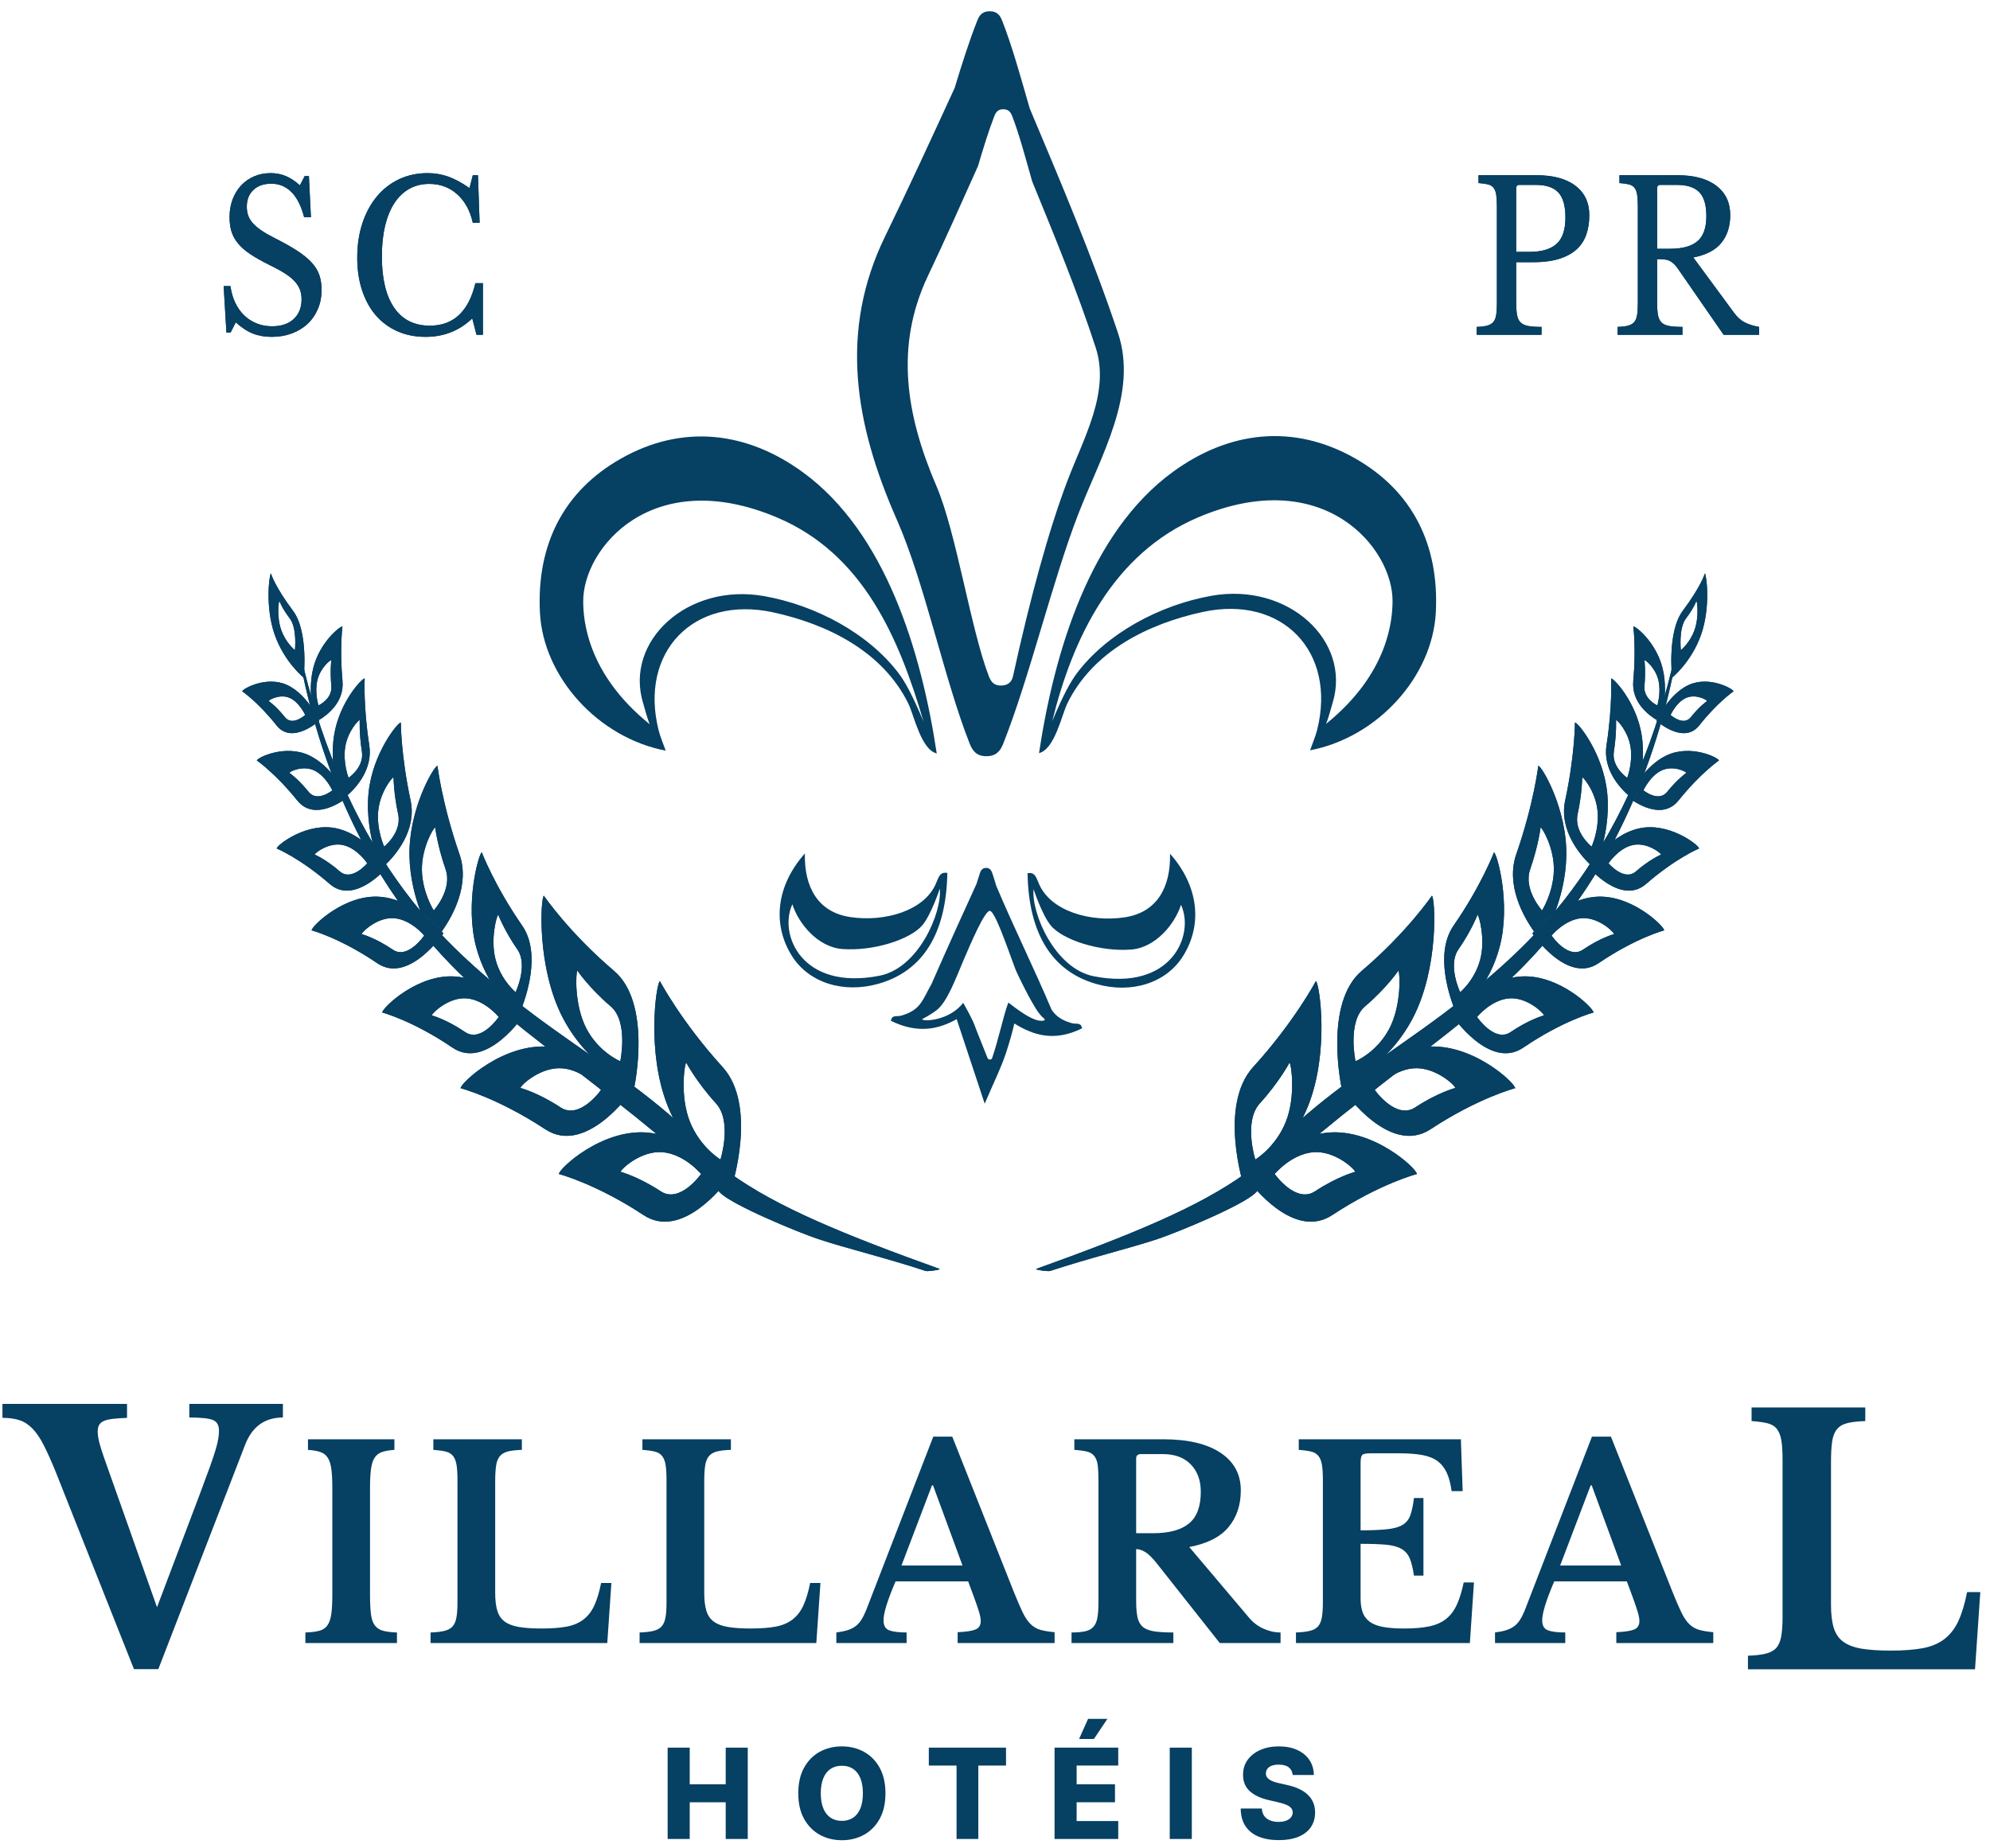 <svg viewBox="0 0 169 157" fill="none" xmlns="http://www.w3.org/2000/svg">
<path d="M13.334 136.517L16.973 126.9C17.326 125.957 17.612 125.187 17.826 124.589C18.041 123.993 18.204 123.501 18.317 123.117C18.429 122.732 18.502 122.424 18.54 122.192C18.577 121.961 18.597 121.74 18.597 121.528C18.597 121.067 18.429 120.763 18.093 120.619C17.757 120.475 17.085 120.401 16.077 120.401V119.247H24.026V120.401C22.477 120.401 21.404 121.181 20.808 122.741L13.446 141.773H11.376L4.686 124.908C4.313 124.003 3.977 123.261 3.678 122.683C3.38 122.105 3.064 121.648 2.728 121.312C2.392 120.975 2.022 120.744 1.621 120.619C1.221 120.493 0.749 120.431 0.208 120.431V119.247H10.788V120.431C10.302 120.449 9.897 120.48 9.57 120.517C9.244 120.556 8.986 120.619 8.8 120.705C8.614 120.792 8.484 120.907 8.409 121.052C8.334 121.196 8.297 121.375 8.297 121.585C8.297 121.856 8.344 122.173 8.437 122.539C8.529 122.905 8.67 123.348 8.856 123.868L13.334 136.517Z" fill="#064063"/>
<path d="M33.712 139.559H25.935V138.661C26.43 138.646 26.824 138.597 27.123 138.514C27.42 138.433 27.649 138.278 27.808 138.054C27.968 137.829 28.078 137.51 28.136 137.098C28.194 136.686 28.223 136.127 28.223 135.423V126.387C28.223 125.758 28.198 125.238 28.147 124.826C28.095 124.413 27.997 124.087 27.852 123.847C27.707 123.609 27.5 123.439 27.231 123.342C26.963 123.245 26.603 123.181 26.154 123.15V122.251H33.495V123.15C33.044 123.181 32.684 123.245 32.416 123.342C32.147 123.439 31.94 123.609 31.795 123.847C31.649 124.087 31.551 124.413 31.502 124.826C31.45 125.238 31.424 125.758 31.424 126.387V135.423C31.424 136.127 31.45 136.686 31.502 137.098C31.551 137.51 31.66 137.829 31.827 138.054C31.995 138.278 32.227 138.433 32.524 138.514C32.822 138.597 33.218 138.646 33.712 138.661V139.559Z" fill="#064063"/>
<path d="M51.572 139.559H36.565V138.661C37.043 138.646 37.435 138.601 37.74 138.526C38.046 138.45 38.278 138.323 38.438 138.143C38.596 137.963 38.706 137.709 38.764 137.379C38.823 137.049 38.851 136.622 38.851 136.098V125.713C38.851 125.189 38.826 124.765 38.775 124.443C38.724 124.121 38.626 123.866 38.482 123.679C38.337 123.491 38.129 123.365 37.861 123.297C37.593 123.23 37.24 123.181 36.803 123.15V122.251H44.319V123.15C43.826 123.166 43.43 123.21 43.133 123.286C42.834 123.361 42.605 123.497 42.446 123.69C42.286 123.886 42.181 124.155 42.13 124.499C42.079 124.845 42.054 125.301 42.054 125.871V135.289C42.054 135.918 42.115 136.431 42.239 136.829C42.362 137.226 42.577 137.533 42.882 137.75C43.186 137.967 43.593 138.117 44.102 138.199C44.608 138.282 45.242 138.323 45.996 138.323C46.839 138.323 47.543 138.271 48.11 138.166C48.675 138.061 49.151 137.862 49.536 137.57C49.92 137.278 50.23 136.885 50.462 136.39C50.694 135.895 50.89 135.251 51.05 134.457H51.922L51.572 139.559Z" fill="#064063"/>
<path d="M69.326 139.559H54.318V138.661C54.796 138.646 55.188 138.601 55.494 138.526C55.799 138.45 56.031 138.323 56.191 138.143C56.35 137.963 56.459 137.709 56.518 137.379C56.576 137.049 56.604 136.622 56.604 136.098V125.713C56.604 125.189 56.579 124.765 56.528 124.443C56.478 124.121 56.379 123.866 56.235 123.679C56.09 123.491 55.882 123.365 55.614 123.297C55.346 123.23 54.994 123.181 54.556 123.15V122.251H62.072V123.15C61.579 123.166 61.183 123.21 60.886 123.286C60.587 123.361 60.358 123.497 60.199 123.69C60.039 123.886 59.934 124.155 59.883 124.499C59.832 124.845 59.807 125.301 59.807 125.871V135.289C59.807 135.918 59.868 136.431 59.992 136.829C60.115 137.226 60.33 137.533 60.635 137.75C60.939 137.967 61.346 138.117 61.855 138.199C62.362 138.282 62.995 138.323 63.75 138.323C64.592 138.323 65.296 138.271 65.863 138.166C66.428 138.061 66.904 137.862 67.29 137.57C67.674 137.278 67.983 136.885 68.215 136.39C68.447 135.895 68.643 135.251 68.803 134.457H69.675L69.326 139.559Z" fill="#064063"/>
<path d="M76.557 132.973H81.741L79.237 126.163H79.149L76.557 132.973ZM82.221 134.321H76.056C75.374 135.911 75.033 137.012 75.033 137.627C75.033 138.076 75.196 138.36 75.522 138.48C75.849 138.6 76.34 138.66 76.993 138.66V139.559H71.025V138.66C71.373 138.615 71.674 138.556 71.928 138.48C72.183 138.405 72.408 138.3 72.604 138.165C72.8 138.031 72.971 137.855 73.116 137.637C73.261 137.42 73.398 137.153 73.529 136.84L79.258 122.027H80.871L86.076 135.155C86.381 135.919 86.638 136.517 86.849 136.952C87.06 137.387 87.285 137.72 87.525 137.952C87.765 138.184 88.04 138.345 88.353 138.436C88.665 138.525 89.068 138.593 89.561 138.637V139.559H81.328V138.637C82.024 138.608 82.526 138.533 82.831 138.413C83.136 138.293 83.288 138.053 83.288 137.693C83.288 137.484 83.237 137.213 83.136 136.884C83.034 136.555 82.896 136.151 82.721 135.671L82.221 134.321Z" fill="#064063"/>
<path d="M96.488 130.231H97.904C99.269 130.231 100.289 129.958 100.964 129.411C101.64 128.863 101.977 127.962 101.977 126.702C101.977 125.743 101.693 124.971 101.128 124.387C100.561 123.803 99.777 123.511 98.775 123.511H96.88C96.619 123.511 96.488 123.638 96.488 123.893V130.231ZM105.375 126.59C105.375 127.834 105.027 128.875 104.329 129.714C103.632 130.554 102.521 131.115 100.997 131.401L106.051 137.379C106.399 137.799 106.812 138.117 107.292 138.335C107.772 138.551 108.257 138.661 108.751 138.661V139.559H103.589L98.187 132.726C97.824 132.277 97.508 131.974 97.239 131.817C96.971 131.659 96.72 131.579 96.488 131.579V135.986C96.488 136.539 96.524 136.994 96.596 137.345C96.669 137.698 96.815 137.971 97.032 138.166C97.249 138.361 97.567 138.491 97.98 138.559C98.393 138.627 98.949 138.661 99.647 138.661V139.559H90.999V138.661C91.477 138.661 91.867 138.627 92.164 138.559C92.461 138.491 92.695 138.365 92.861 138.178C93.028 137.99 93.14 137.727 93.199 137.39C93.257 137.053 93.285 136.622 93.285 136.098V125.713C93.285 125.189 93.264 124.766 93.22 124.443C93.176 124.121 93.083 123.866 92.937 123.679C92.792 123.491 92.585 123.365 92.316 123.297C92.047 123.23 91.688 123.181 91.237 123.15V122.251H98.775C100.88 122.251 102.507 122.634 103.655 123.398C104.801 124.162 105.375 125.226 105.375 126.59Z" fill="#064063"/>
<path d="M115.548 129.984C116.477 129.984 117.225 129.953 117.791 129.893C118.357 129.835 118.797 129.711 119.109 129.524C119.421 129.336 119.643 129.063 119.773 128.703C119.904 128.344 120.005 127.857 120.079 127.241H120.885V133.828H120.079C119.992 133.228 119.875 132.749 119.729 132.389C119.584 132.029 119.352 131.756 119.033 131.569C118.713 131.381 118.281 131.263 117.737 131.209C117.192 131.157 116.463 131.131 115.548 131.131V135.761C115.548 136.24 115.609 136.645 115.733 136.975C115.856 137.304 116.063 137.569 116.353 137.772C116.644 137.975 117.029 138.117 117.508 138.2C117.988 138.283 118.576 138.323 119.272 138.323C120.1 138.323 120.801 138.264 121.375 138.144C121.948 138.024 122.424 137.813 122.801 137.515C123.179 137.215 123.484 136.813 123.716 136.312C123.948 135.809 124.144 135.176 124.305 134.412H125.176L124.828 139.56H110.059V138.66C110.537 138.645 110.929 138.6 111.235 138.525C111.54 138.451 111.772 138.323 111.932 138.144C112.091 137.964 112.2 137.709 112.259 137.379C112.317 137.049 112.345 136.623 112.345 136.097V125.713C112.345 125.189 112.32 124.765 112.269 124.444C112.219 124.121 112.12 123.867 111.976 123.679C111.831 123.492 111.623 123.364 111.355 123.297C111.085 123.229 110.735 123.181 110.297 123.151V122.252H124.065L124.217 126.657H123.28C123.193 126.028 123.056 125.508 122.867 125.096C122.679 124.684 122.416 124.353 122.083 124.105C121.748 123.859 121.317 123.687 120.787 123.589C120.256 123.492 119.607 123.444 118.837 123.444H116.376C115.997 123.444 115.765 123.492 115.679 123.589C115.591 123.687 115.548 123.915 115.548 124.275V129.984Z" fill="#064063"/>
<path d="M132.495 132.973H137.679L135.175 126.163H135.087L132.495 132.973ZM138.159 134.321H131.993C131.312 135.911 130.971 137.012 130.971 137.627C130.971 138.076 131.133 138.36 131.46 138.48C131.787 138.6 132.277 138.66 132.931 138.66V139.559H126.963V138.66C127.311 138.615 127.612 138.556 127.865 138.48C128.12 138.405 128.345 138.3 128.541 138.165C128.737 138.031 128.908 137.855 129.053 137.637C129.199 137.42 129.336 137.153 129.467 136.84L135.196 122.027H136.808L142.013 135.155C142.319 135.919 142.576 136.517 142.787 136.952C142.997 137.387 143.223 137.72 143.463 137.952C143.703 138.184 143.977 138.345 144.291 138.436C144.603 138.525 145.005 138.593 145.499 138.637V139.559H137.265V138.637C137.961 138.608 138.464 138.533 138.768 138.413C139.073 138.293 139.225 138.053 139.225 137.693C139.225 137.484 139.175 137.213 139.073 136.884C138.972 136.555 138.833 136.151 138.659 135.671L138.159 134.321Z" fill="#064063"/>
<path d="M167.728 141.788H148.444V140.634C149.06 140.614 149.564 140.556 149.956 140.459C150.348 140.363 150.645 140.2 150.852 139.968C151.056 139.738 151.197 139.411 151.271 138.987C151.345 138.563 151.383 138.015 151.383 137.34V123.998C151.383 123.324 151.351 122.78 151.285 122.366C151.22 121.952 151.093 121.626 150.908 121.383C150.72 121.143 150.455 120.979 150.109 120.892C149.764 120.807 149.312 120.744 148.752 120.706V119.55H158.408V120.706C157.775 120.724 157.265 120.783 156.883 120.879C156.5 120.975 156.207 121.148 156.001 121.398C155.796 121.648 155.66 121.995 155.596 122.438C155.529 122.882 155.497 123.468 155.497 124.2V136.302C155.497 137.11 155.577 137.77 155.735 138.279C155.893 138.79 156.169 139.184 156.561 139.463C156.952 139.743 157.475 139.935 158.128 140.042C158.781 140.147 159.593 140.2 160.564 140.2C161.645 140.2 162.551 140.132 163.279 139.998C164.007 139.863 164.617 139.607 165.111 139.232C165.605 138.856 166.003 138.351 166.301 137.716C166.599 137.08 166.851 136.254 167.056 135.232H168.176L167.728 141.788Z" fill="#064063"/>
<path d="M18.994 24.3H19.571C19.643 24.828 19.782 25.304 19.984 25.725C20.187 26.148 20.442 26.506 20.75 26.798C21.056 27.093 21.41 27.318 21.811 27.477C22.211 27.636 22.646 27.714 23.114 27.714C23.883 27.714 24.492 27.509 24.939 27.098C25.386 26.688 25.61 26.13 25.61 25.426C25.61 25.133 25.566 24.862 25.478 24.616C25.388 24.369 25.24 24.133 25.032 23.904C24.824 23.674 24.547 23.449 24.198 23.226C23.85 23.002 23.41 22.762 22.879 22.504C22.234 22.186 21.694 21.882 21.256 21.588C20.82 21.296 20.471 20.99 20.211 20.673C19.951 20.356 19.766 20.018 19.656 19.661C19.548 19.302 19.494 18.894 19.494 18.437C19.494 17.897 19.579 17.398 19.751 16.941C19.922 16.484 20.164 16.086 20.476 15.752C20.788 15.418 21.158 15.16 21.584 14.978C22.011 14.796 22.479 14.705 22.988 14.705C23.447 14.705 23.872 14.788 24.268 14.952C24.663 15.116 25.064 15.38 25.47 15.744L25.875 14.952H26.234L26.406 18.454H25.828C25.579 17.493 25.218 16.777 24.744 16.308C24.271 15.837 23.702 15.604 23.035 15.604C22.4 15.604 21.896 15.78 21.522 16.132C21.147 16.484 20.96 16.958 20.96 17.557C20.96 17.838 21.002 18.094 21.084 18.322C21.168 18.552 21.303 18.769 21.49 18.974C21.678 19.18 21.922 19.385 22.224 19.59C22.526 19.796 22.9 20.01 23.347 20.233C24.116 20.621 24.756 20.981 25.267 21.316C25.776 21.65 26.183 21.985 26.484 22.318C26.786 22.653 26.999 23.005 27.123 23.374C27.248 23.745 27.311 24.158 27.311 24.616C27.311 25.204 27.207 25.744 26.999 26.236C26.791 26.729 26.499 27.152 26.124 27.504C25.751 27.856 25.303 28.128 24.783 28.322C24.263 28.516 23.691 28.613 23.067 28.613C22.474 28.613 21.94 28.518 21.467 28.33C20.994 28.142 20.512 27.826 20.023 27.38L19.587 28.242H19.227L18.994 24.3Z" fill="#064063"/>
<path d="M40.154 14.881H40.591L40.731 18.93H40.154C39.924 17.897 39.483 17.088 38.827 16.501C38.172 15.914 37.382 15.621 36.455 15.621C35.82 15.621 35.254 15.761 34.755 16.042C34.255 16.325 33.834 16.729 33.491 17.257C33.147 17.786 32.884 18.432 32.703 19.194C32.52 19.957 32.43 20.82 32.43 21.781C32.43 23.672 32.778 25.124 33.475 26.14C34.172 27.154 35.182 27.662 36.502 27.662C38.51 27.662 39.8 26.458 40.372 24.053H41.012V28.437H40.466L40.107 27.045C39.015 28.09 37.694 28.613 36.143 28.613C35.259 28.613 34.46 28.454 33.748 28.137C33.035 27.821 32.427 27.372 31.922 26.79C31.418 26.209 31.027 25.502 30.752 24.669C30.476 23.836 30.338 22.909 30.338 21.888C30.338 20.82 30.484 19.845 30.775 18.965C31.066 18.085 31.475 17.328 32 16.694C32.526 16.061 33.155 15.57 33.888 15.224C34.622 14.878 35.431 14.705 36.315 14.705C36.939 14.705 37.527 14.805 38.079 15.004C38.63 15.204 39.228 15.526 39.872 15.973L40.154 14.881Z" fill="#064063"/>
<path d="M128.76 21.394H129.868C130.908 21.394 131.682 21.169 132.186 20.717C132.691 20.265 132.943 19.522 132.943 18.489C132.943 17.491 132.743 16.779 132.342 16.35C131.942 15.922 131.314 15.707 130.462 15.707H129.026C128.848 15.707 128.76 15.807 128.76 16.008V21.394ZM134.971 18.278C134.971 18.901 134.883 19.458 134.706 19.95C134.53 20.444 134.251 20.861 133.871 21.2C133.491 21.541 132.998 21.805 132.388 21.993C131.78 22.181 131.039 22.274 130.164 22.274H128.76V25.672C128.76 26.106 128.784 26.461 128.831 26.737C128.878 27.013 128.976 27.227 129.127 27.38C129.278 27.533 129.496 27.634 129.783 27.688C130.068 27.741 130.446 27.767 130.914 27.767V28.436H125.406V27.767C125.77 27.756 126.063 27.72 126.287 27.661C126.511 27.604 126.686 27.503 126.81 27.362C126.935 27.221 127.018 27.022 127.059 26.764C127.102 26.505 127.123 26.172 127.123 25.759V17.557C127.123 17.145 127.104 16.814 127.068 16.562C127.031 16.309 126.959 16.11 126.85 15.963C126.74 15.817 126.582 15.717 126.374 15.664C126.164 15.611 125.894 15.573 125.562 15.549V14.881H130.462C131.896 14.881 133.007 15.18 133.792 15.778C134.578 16.377 134.971 17.21 134.971 18.278Z" fill="#064063"/>
<path d="M140.729 21.13H141.837C142.877 21.13 143.65 20.916 144.154 20.488C144.66 20.059 144.912 19.352 144.912 18.366C144.912 17.416 144.712 16.735 144.31 16.323C143.91 15.913 143.282 15.707 142.43 15.707H140.994C140.817 15.707 140.729 15.807 140.729 16.008V21.13ZM146.94 18.278C146.94 19.217 146.69 19.998 146.192 20.619C145.692 21.242 144.896 21.658 143.804 21.869L147.252 26.552C147.533 26.939 147.842 27.218 148.181 27.387C148.518 27.558 148.922 27.685 149.39 27.766V28.436H146.378L142.554 22.907C142.42 22.709 142.292 22.55 142.173 22.433C142.053 22.316 141.928 22.225 141.798 22.16C141.668 22.096 141.517 22.054 141.345 22.037C141.174 22.02 140.969 22.01 140.729 22.01V25.672C140.729 26.106 140.753 26.461 140.8 26.737C140.846 27.013 140.945 27.227 141.096 27.38C141.246 27.533 141.465 27.634 141.752 27.688C142.037 27.741 142.414 27.766 142.882 27.766V28.436H137.374V27.766C137.738 27.756 138.032 27.72 138.256 27.661C138.48 27.604 138.654 27.503 138.778 27.362C138.904 27.221 138.986 27.022 139.028 26.764C139.07 26.505 139.092 26.172 139.092 25.759V17.557C139.092 17.145 139.073 16.814 139.037 16.562C139 16.309 138.928 16.11 138.818 15.963C138.709 15.817 138.55 15.717 138.342 15.664C138.133 15.611 137.862 15.573 137.53 15.549V14.881H142.43C143.865 14.881 144.976 15.18 145.761 15.778C146.546 16.377 146.94 17.21 146.94 18.278Z" fill="#064063"/>
<path d="M142.226 55.75C141.852 57.411 141.416 59.043 140.918 60.641C140.427 62.24 139.855 63.795 139.234 65.308C138.019 68.338 136.499 71.18 134.787 73.75C133.93 75.035 133.023 76.257 132.066 77.404C129.218 80.819 125.86 83.647 122.5 86.163C120.234 87.856 117.907 89.426 115.594 91.073C115.306 91.278 115.018 91.49 114.73 91.701C112.71 93.18 110.719 94.772 108.858 96.588C107.791 97.631 107.052 98.743 105.782 99.66C101.807 102.533 96.063 104.886 87.974 107.79C88.051 107.894 89.044 108.001 89.174 107.957C92.547 106.842 95.939 106.03 98.296 105.245C100.051 104.659 105.612 102.353 106.627 101.311C107.644 100.265 108.678 99.227 109.755 98.293C110.818 97.326 111.912 96.415 113.014 95.518L113.84 94.844L114.675 94.183C115.232 93.743 115.791 93.3 116.354 92.866C118.596 91.11 120.872 89.39 123.128 87.602C124.822 86.26 126.499 84.844 128.1 83.317L128.502 82.933C129.711 81.778 130.859 80.519 131.964 79.195L132.687 78.29C133.64 77.069 134.539 75.775 135.383 74.422C137.87 70.359 139.88 65.727 141.227 60.8C141.675 59.16 142.059 57.492 142.376 55.804L142.226 55.75Z" fill="#064063"/>
<path d="M111.677 101.189C110.043 102.265 108.246 99.709 108.246 99.709C108.246 99.709 109.666 98.032 111.511 97.869C113.357 97.706 115.077 99.32 115.083 99.536C115.083 99.536 113.606 99.918 111.677 101.189ZM112.786 96.201C111.39 96.324 110.11 96.857 109.042 97.492C107.906 98.953 106.741 99.905 106.106 100.368C106.95 101.448 110.171 105.162 113.135 103.21C117.209 100.526 120.329 99.72 120.329 99.72C120.314 99.264 116.683 95.857 112.786 96.201Z" fill="#064063"/>
<path d="M120.184 94.063C118.55 95.139 116.753 92.583 116.753 92.583C116.753 92.583 118.173 90.906 120.018 90.743C121.864 90.581 123.584 92.194 123.59 92.41C123.59 92.41 122.113 92.793 120.184 94.063ZM121.133 88.911C117.236 89.254 114.24 92.795 114.24 92.795C114.24 92.795 118.034 98.191 121.482 95.921C125.556 93.238 128.674 92.431 128.674 92.431C128.66 91.974 125.029 88.569 121.133 88.911Z" fill="#064063"/>
<path d="M128.289 87.663C126.934 88.584 125.437 86.379 125.437 86.379C125.437 86.379 126.613 84.937 128.146 84.803C129.68 84.668 131.112 86.061 131.117 86.248C131.117 86.248 129.89 86.573 128.289 87.663ZM129.06 82.948C127.692 83.068 126.458 83.681 125.49 84.349C124.593 85.603 123.766 86.283 123.766 86.283C123.766 86.283 123.71 86.165 123.624 85.956C123.44 86.152 123.338 86.276 123.338 86.276C123.338 86.276 126.5 90.933 129.361 88.987C132.741 86.687 135.332 86 135.332 86C135.318 85.607 132.297 82.663 129.06 82.948Z" fill="#064063"/>
<path d="M134.431 80.664C133.166 81.525 131.769 79.465 131.769 79.465C131.769 79.465 132.867 78.12 134.298 77.993C135.73 77.868 137.066 79.169 137.071 79.342C137.071 79.342 135.926 79.646 134.431 80.664ZM135.474 76.176C134.145 76.293 132.953 76.908 132.033 77.56C131.479 79.016 130.899 79.924 130.899 79.924C130.899 79.924 130.631 79.626 130.274 79.12C130.182 79.222 130.133 79.282 130.133 79.282C130.133 79.282 133.085 83.63 135.755 81.813C138.911 79.666 141.33 79.025 141.33 79.025C141.317 78.658 138.497 75.91 135.474 76.176Z" fill="#064063"/>
<path d="M138.929 74.018C137.921 74.895 136.604 73.327 136.604 73.327C136.604 73.327 137.438 72.062 138.636 71.784C139.833 71.506 141.048 72.443 141.064 72.588C141.064 72.588 140.12 72.982 138.929 74.018ZM139.166 70.371C137.829 70.68 136.706 71.575 135.945 72.347C135.681 73.236 135.429 73.784 135.429 73.784C135.429 73.784 135.268 73.655 135.025 73.42C134.929 73.551 134.877 73.628 134.877 73.628C134.877 73.628 137.658 76.938 139.786 75.087C142.3 72.899 144.293 72.07 144.293 72.07C144.258 71.762 141.694 69.784 139.166 70.371Z" fill="#064063"/>
<path d="M141.587 67.255C140.842 68.183 139.57 67.129 139.57 67.129C139.57 67.129 140.127 65.911 141.097 65.447C142.066 64.981 143.183 65.528 143.213 65.647C143.213 65.647 142.467 66.159 141.587 67.255ZM141.514 64.172C140.607 64.607 139.871 65.353 139.333 66.051C139.123 67.206 138.825 67.98 138.825 67.98C138.825 67.98 138.629 67.848 138.349 67.607C138.31 67.683 138.291 67.725 138.291 67.725C138.291 67.725 140.978 69.948 142.55 67.99C144.407 65.674 145.982 64.594 145.982 64.594C145.918 64.343 143.561 63.191 141.514 64.172Z" fill="#064063"/>
<path d="M143.172 59.288C143.997 58.91 144.949 59.438 144.974 59.545C144.974 59.545 144.341 59.973 143.593 60.916C142.961 61.714 141.874 60.729 141.874 60.729C141.874 60.729 142.346 59.665 143.172 59.288ZM140.705 61.161C140.686 61.2 140.677 61.222 140.677 61.222C140.677 61.222 142.97 63.302 144.306 61.617C145.884 59.625 147.221 58.721 147.221 58.721C147.168 58.497 145.156 57.382 143.414 58.178C142.458 58.616 141.728 59.49 141.262 60.19C141.15 60.88 141.01 61.325 141.01 61.325C141.01 61.325 140.89 61.27 140.705 61.161Z" fill="#064063"/>
<path d="M106.988 93.722C108.648 91.898 109.512 90.26 109.512 90.26C109.657 90.358 110.065 93.102 109.201 95.275C108.338 97.45 106.606 98.489 106.606 98.489C106.606 98.489 105.584 95.266 106.988 93.722ZM109.042 97.491C109.794 96.525 110.533 95.335 111.097 93.916C112.92 89.329 112.06 83.534 111.752 83.33C111.752 83.33 109.926 86.787 106.422 90.636C103.457 93.895 105.618 100.699 105.618 100.699C105.618 100.699 105.801 100.589 106.106 100.367C105.968 100.191 105.893 100.085 105.893 100.085C105.893 100.085 107.128 98.627 109.042 97.491Z" fill="#064063"/>
<path d="M105.893 100.085C105.893 100.085 105.968 100.192 106.105 100.368C106.741 99.904 107.906 98.953 109.042 97.492C107.128 98.628 105.893 100.085 105.893 100.085Z" fill="#064063"/>
<path d="M115.932 85.473C117.746 83.933 118.756 82.448 118.756 82.448C118.89 82.568 119.044 85.357 117.986 87.374C116.929 89.392 115.116 90.141 115.116 90.141C115.116 90.141 114.396 86.777 115.932 85.473ZM119.981 86.478C122.213 82.22 121.892 76.331 121.605 76.077C121.605 76.077 119.476 79.212 115.644 82.464C112.401 85.217 113.921 92.321 113.921 92.321C113.921 92.321 117.749 90.737 119.981 86.478Z" fill="#064063"/>
<path d="M123.855 80.643C124.965 79.046 125.478 77.698 125.478 77.698C125.599 77.749 126.169 79.756 125.705 81.507C125.242 83.259 124.005 84.276 124.005 84.276C124.005 84.276 122.917 81.995 123.855 80.643ZM127.355 80.438C128.334 76.74 127.133 72.505 126.877 72.394C126.877 72.394 125.791 75.24 123.451 78.612C121.779 81.022 123.154 84.827 123.623 85.956C123.973 85.584 124.625 84.945 125.49 84.35C126.187 83.375 126.929 82.055 127.355 80.438Z" fill="#064063"/>
<path d="M125.49 84.35C124.625 84.946 123.973 85.584 123.623 85.956C123.71 86.164 123.766 86.282 123.766 86.282C123.766 86.282 124.593 85.603 125.49 84.35Z" fill="#064063"/>
<path d="M129.947 73.846C130.651 71.819 130.834 70.285 130.834 70.285C130.964 70.287 131.996 72.008 131.96 73.913C131.923 75.82 130.956 77.334 130.956 77.334C130.956 77.334 129.351 75.56 129.947 73.846ZM133.019 72.706C133.096 68.681 130.916 65.047 130.639 65.046C130.639 65.046 130.255 68.283 128.768 72.56C127.864 75.162 129.36 77.827 130.274 79.12C130.538 78.827 131.162 78.177 132.032 77.56C132.518 76.283 132.983 74.584 133.019 72.706Z" fill="#064063"/>
<path d="M132.033 77.56C131.162 78.177 130.538 78.826 130.274 79.12C130.631 79.626 130.899 79.924 130.899 79.924C130.899 79.924 131.479 79.016 132.033 77.56Z" fill="#064063"/>
<path d="M133.978 69.165C134.368 67.346 134.37 66.031 134.37 66.031C134.48 66.009 135.514 67.272 135.67 68.873C135.826 70.475 135.166 71.91 135.166 71.91C135.166 71.91 133.647 70.704 133.978 69.165ZM136.495 67.373C136.164 63.99 133.982 61.326 133.751 61.373C133.751 61.373 133.747 64.15 132.922 67.989C132.38 70.51 134.187 72.606 135.026 73.419C135.196 73.189 135.512 72.787 135.946 72.347C136.303 71.145 136.684 69.318 136.495 67.373Z" fill="#064063"/>
<path d="M135.429 73.784C135.429 73.784 135.681 73.236 135.945 72.348C135.512 72.788 135.197 73.188 135.025 73.42C135.268 73.655 135.429 73.784 135.429 73.784Z" fill="#064063"/>
<path d="M137.057 63.845C137.301 62.275 137.241 61.163 137.241 61.163C137.333 61.135 138.267 62.115 138.475 63.457C138.681 64.798 138.191 66.066 138.191 66.066C138.191 66.066 136.851 65.173 137.057 63.845ZM139.333 66.051C139.513 65.057 139.625 63.781 139.423 62.471C138.984 59.639 137.013 57.569 136.82 57.627C136.82 57.627 136.948 59.975 136.432 63.29C136.109 65.358 137.563 66.925 138.349 67.606C138.476 67.353 138.812 66.725 139.333 66.051Z" fill="#064063"/>
<path d="M139.333 66.051C138.812 66.725 138.476 67.352 138.349 67.607C138.629 67.848 138.825 67.98 138.825 67.98C138.825 67.98 139.124 67.206 139.333 66.051Z" fill="#064063"/>
<path d="M139.654 58.272C139.771 56.969 139.655 56.078 139.655 56.078C139.733 56.042 140.582 56.713 140.837 57.77C141.09 58.828 140.746 59.918 140.746 59.918C140.746 59.918 139.555 59.374 139.654 58.272ZM140.706 61.161C140.774 61.018 140.963 60.641 141.262 60.19C141.405 59.313 141.502 58.039 141.201 56.789C140.665 54.557 138.87 53.142 138.709 53.215C138.709 53.215 138.953 55.098 138.705 57.847C138.541 59.667 140.043 60.767 140.706 61.161Z" fill="#064063"/>
<path d="M140.706 61.16C140.89 61.27 141.01 61.325 141.01 61.325C141.01 61.325 141.151 60.879 141.263 60.19C140.963 60.641 140.774 61.018 140.706 61.16Z" fill="#064063"/>
<path d="M142.746 55.226C142.746 55.226 142.543 53.381 143.175 52.538C143.922 51.543 144.064 51.034 144.064 51.034C144.128 51.071 144.306 52.381 143.914 53.494C143.523 54.609 142.746 55.226 142.746 55.226ZM144.466 53.902C145.292 51.551 144.919 48.787 144.783 48.707C144.783 48.707 144.482 49.783 142.906 51.885C141.571 53.662 142 57.558 142 57.558C142 57.558 143.64 56.254 144.466 53.902Z" fill="#064063"/>
<path d="M25.566 55.75C25.939 57.411 26.375 59.043 26.874 60.641C27.364 62.24 27.936 63.795 28.558 65.308C29.773 68.338 31.293 71.18 33.005 73.75C33.862 75.035 34.769 76.257 35.726 77.404C38.574 80.819 41.931 83.647 45.291 86.163C47.558 87.856 49.885 89.426 52.198 91.073C52.486 91.278 52.774 91.49 53.062 91.701C55.082 93.18 57.072 94.772 58.934 96.588C60.001 97.631 60.739 98.743 62.01 99.66C65.984 102.533 71.728 104.886 79.818 107.79C79.74 107.894 78.747 108.001 78.618 107.957C75.245 106.842 71.853 106.03 69.495 105.245C67.74 104.659 62.179 102.353 61.164 101.311C60.147 100.265 59.114 99.227 58.036 98.293C56.974 97.326 55.879 96.415 54.778 95.518L53.951 94.844L53.117 94.183C52.559 93.743 52.001 93.3 51.438 92.866C49.195 91.11 46.919 89.39 44.663 87.602C42.97 86.26 41.292 84.844 39.691 83.317L39.29 82.933C38.081 81.778 36.932 80.519 35.827 79.195L35.105 78.29C34.151 77.069 33.252 75.775 32.408 74.422C29.922 70.359 27.911 65.727 26.564 60.8C26.116 59.16 25.733 57.492 25.415 55.804L25.566 55.75Z" fill="#064063"/>
<path d="M52.708 99.536C52.715 99.32 54.435 97.707 56.28 97.869C58.127 98.032 59.545 99.709 59.545 99.709C59.545 99.709 57.748 102.264 56.115 101.189C54.185 99.918 52.708 99.536 52.708 99.536ZM47.463 99.72C47.463 99.72 50.583 100.527 54.656 103.209C57.62 105.161 60.841 101.448 61.687 100.368C61.051 99.904 59.885 98.953 58.749 97.492C57.681 96.857 56.401 96.324 55.005 96.201C51.108 95.857 47.479 99.264 47.463 99.72Z" fill="#064063"/>
<path d="M44.201 92.41C44.208 92.194 45.928 90.581 47.773 90.743C49.62 90.906 51.038 92.584 51.038 92.584C51.038 92.584 49.241 95.138 47.608 94.064C45.678 92.793 44.201 92.41 44.201 92.41ZM39.117 92.43C39.117 92.43 42.236 93.238 46.309 95.921C49.757 98.192 53.552 92.796 53.552 92.796C53.552 92.796 50.556 89.254 46.658 88.912C42.762 88.569 39.132 91.974 39.117 92.43Z" fill="#064063"/>
<path d="M36.674 86.248C36.681 86.061 38.112 84.668 39.645 84.803C41.178 84.937 42.356 86.379 42.356 86.379C42.356 86.379 40.858 88.584 39.502 87.663C37.901 86.573 36.674 86.248 36.674 86.248ZM32.46 86C32.46 86 35.05 86.687 38.43 88.987C41.292 90.933 44.453 86.276 44.453 86.276C44.453 86.276 44.353 86.152 44.168 85.956C44.081 86.165 44.025 86.283 44.025 86.283C44.025 86.283 43.198 85.603 42.301 84.349C41.333 83.681 40.1 83.068 38.732 82.948C35.494 82.663 32.473 85.607 32.46 86Z" fill="#064063"/>
<path d="M30.72 79.343C30.725 79.17 32.061 77.867 33.493 77.994C34.925 78.119 36.024 79.464 36.024 79.464C36.024 79.464 34.625 81.524 33.36 80.664C31.865 79.647 30.72 79.343 30.72 79.343ZM26.463 79.024C26.463 79.024 28.881 79.666 32.037 81.814C34.708 83.631 37.659 79.283 37.659 79.283C37.659 79.283 37.609 79.222 37.519 79.12C37.16 79.627 36.892 79.923 36.892 79.923C36.892 79.923 36.312 79.016 35.759 77.56C34.84 76.908 33.647 76.292 32.317 76.176C29.296 75.91 26.475 78.658 26.463 79.024Z" fill="#064063"/>
<path d="M26.727 72.588C26.744 72.443 27.958 71.506 29.155 71.784C30.353 72.062 31.188 73.327 31.188 73.327C31.188 73.327 29.87 74.895 28.862 74.018C27.672 72.982 26.727 72.588 26.727 72.588ZM23.498 72.07C23.498 72.07 25.493 72.899 28.006 75.087C30.133 76.938 32.914 73.628 32.914 73.628C32.914 73.628 32.862 73.55 32.766 73.42C32.525 73.655 32.362 73.784 32.362 73.784C32.362 73.784 32.11 73.236 31.846 72.347C31.085 71.575 29.962 70.68 28.625 70.371C26.097 69.784 23.533 71.762 23.498 72.07Z" fill="#064063"/>
<path d="M24.579 65.646C24.608 65.528 25.726 64.982 26.695 65.446C27.664 65.912 28.222 67.13 28.222 67.13C28.222 67.13 26.95 68.182 26.204 67.254C25.324 66.158 24.579 65.646 24.579 65.646ZM21.81 64.593C21.81 64.593 23.384 65.674 25.242 67.989C26.814 69.948 29.5 67.725 29.5 67.725C29.5 67.725 29.482 67.682 29.443 67.606C29.163 67.849 28.967 67.98 28.967 67.98C28.967 67.98 28.668 67.206 28.459 66.05C27.92 65.353 27.184 64.606 26.278 64.172C24.231 63.19 21.874 64.344 21.81 64.593Z" fill="#064063"/>
<path d="M25.917 60.729C25.917 60.729 24.83 61.715 24.198 60.916C23.45 59.973 22.817 59.545 22.817 59.545C22.842 59.439 23.796 58.911 24.619 59.288C25.445 59.665 25.917 60.729 25.917 60.729ZM26.782 61.325C26.782 61.325 26.641 60.879 26.529 60.191C26.064 59.491 25.333 58.616 24.377 58.179C22.636 57.381 20.625 58.496 20.57 58.721C20.57 58.721 21.909 59.625 23.486 61.616C24.821 63.301 27.114 61.221 27.114 61.221C27.114 61.221 27.105 61.2 27.086 61.16C26.901 61.271 26.782 61.325 26.782 61.325Z" fill="#064063"/>
<path d="M61.185 98.488C61.185 98.488 59.455 97.449 58.59 95.276C57.727 93.101 58.135 90.357 58.28 90.261C58.28 90.261 59.145 91.899 60.804 93.721C62.209 95.265 61.185 98.488 61.185 98.488ZM61.898 100.085C61.898 100.085 61.824 100.191 61.687 100.367C61.99 100.589 62.173 100.699 62.173 100.699C62.173 100.699 64.335 93.895 61.369 90.637C57.865 86.787 56.04 83.331 56.04 83.331C55.733 83.535 54.872 89.328 56.696 93.917C57.258 95.336 57.998 96.525 58.749 97.492C60.664 98.627 61.898 100.085 61.898 100.085Z" fill="#064063"/>
<path d="M61.898 100.085C61.898 100.085 61.824 100.192 61.687 100.368C61.05 99.904 59.885 98.953 58.749 97.492C60.664 98.628 61.898 100.085 61.898 100.085Z" fill="#064063"/>
<path d="M52.676 90.142C52.676 90.142 50.863 89.392 49.806 87.375C48.748 85.358 48.9 82.567 49.036 82.448C49.036 82.448 50.046 83.933 51.86 85.474C53.396 86.776 52.676 90.142 52.676 90.142ZM53.871 92.32C53.871 92.32 55.39 85.216 52.147 82.465C48.316 79.213 46.186 76.078 46.186 76.078C45.9 76.33 45.578 82.221 47.81 86.479C50.042 90.738 53.871 92.32 53.871 92.32Z" fill="#064063"/>
<path d="M43.787 84.276C43.787 84.276 42.549 83.258 42.087 81.508C41.623 79.756 42.192 77.75 42.313 77.697C42.313 77.697 42.828 79.045 43.936 80.642C44.875 81.994 43.787 84.276 43.787 84.276ZM42.301 84.35C43.167 84.946 43.819 85.585 44.168 85.956C44.637 84.826 46.013 81.021 44.341 78.613C42 75.241 40.915 72.394 40.915 72.394C40.66 72.505 39.457 76.74 40.436 80.437C40.864 82.054 41.604 83.376 42.301 84.35Z" fill="#064063"/>
<path d="M42.301 84.35C43.167 84.946 43.819 85.584 44.168 85.956C44.081 86.164 44.026 86.282 44.026 86.282C44.026 86.282 43.199 85.603 42.301 84.35Z" fill="#064063"/>
<path d="M36.835 77.333C36.835 77.333 35.869 75.82 35.831 73.914C35.795 72.008 36.827 70.286 36.958 70.286C36.958 70.286 37.141 71.82 37.845 73.845C38.441 75.56 36.835 77.333 36.835 77.333ZM35.759 77.56C36.63 78.177 37.254 78.826 37.518 79.12C38.431 77.826 39.927 75.162 39.023 72.561C37.537 68.282 37.153 65.046 37.153 65.046C36.875 65.048 34.695 68.681 34.773 72.705C34.809 74.585 35.274 76.284 35.759 77.56Z" fill="#064063"/>
<path d="M35.759 77.56C36.63 78.177 37.254 78.826 37.518 79.12C37.16 79.626 36.892 79.924 36.892 79.924C36.892 79.924 36.312 79.016 35.759 77.56Z" fill="#064063"/>
<path d="M32.626 71.91C32.626 71.91 31.965 70.475 32.121 68.874C32.278 67.271 33.312 66.008 33.421 66.031C33.421 66.031 33.424 67.346 33.814 69.165C34.144 70.703 32.626 71.91 32.626 71.91ZM31.846 72.347C32.28 72.788 32.594 73.189 32.766 73.421C33.604 72.606 35.41 70.51 34.869 67.989C34.045 64.15 34.041 61.373 34.041 61.373C33.809 61.326 31.626 63.991 31.297 67.373C31.106 69.318 31.488 71.144 31.846 72.347Z" fill="#064063"/>
<path d="M32.363 73.784C32.363 73.784 32.111 73.236 31.847 72.348C32.28 72.788 32.595 73.188 32.767 73.42C32.524 73.655 32.363 73.784 32.363 73.784Z" fill="#064063"/>
<path d="M29.601 66.066C29.601 66.066 29.11 64.798 29.317 63.457C29.525 62.116 30.458 61.134 30.55 61.162C30.55 61.162 30.49 62.274 30.734 63.845C30.941 65.173 29.601 66.066 29.601 66.066ZM29.442 67.606C30.229 66.925 31.682 65.358 31.36 63.289C30.844 59.976 30.972 57.628 30.972 57.628C30.778 57.569 28.808 59.64 28.369 62.472C28.166 63.781 28.278 65.057 28.458 66.05C28.98 66.725 29.316 67.353 29.442 67.606Z" fill="#064063"/>
<path d="M28.459 66.051C28.98 66.725 29.316 67.352 29.443 67.607C29.163 67.848 28.967 67.98 28.967 67.98C28.967 67.98 28.668 67.206 28.459 66.051Z" fill="#064063"/>
<path d="M27.046 59.918C27.046 59.918 26.702 58.828 26.955 57.77C27.21 56.713 28.059 56.042 28.135 56.077C28.135 56.077 28.021 56.969 28.138 58.272C28.237 59.374 27.046 59.918 27.046 59.918ZM29.087 57.848C28.839 55.098 29.083 53.216 29.083 53.216C28.922 53.142 27.127 54.557 26.591 56.789C26.29 58.04 26.386 59.313 26.529 60.19C26.829 60.64 27.018 61.018 27.086 61.161C27.749 60.768 29.25 59.668 29.087 57.848Z" fill="#064063"/>
<path d="M27.086 61.16C26.902 61.27 26.782 61.325 26.782 61.325C26.782 61.325 26.641 60.879 26.529 60.19C26.829 60.641 27.018 61.018 27.086 61.16Z" fill="#064063"/>
<path d="M23.878 53.494C23.487 52.381 23.663 51.072 23.728 51.034C23.728 51.034 23.87 51.544 24.616 52.538C25.248 53.381 25.046 55.226 25.046 55.226C25.046 55.226 24.268 54.608 23.878 53.494ZM25.792 57.558C25.792 57.558 26.22 53.662 24.886 51.883C23.31 49.783 23.01 48.708 23.01 48.708C22.872 48.788 22.499 51.55 23.326 53.902C24.151 56.254 25.792 57.558 25.792 57.558Z" fill="#064063"/>
<path d="M18.994 24.3H19.571C19.643 24.828 19.782 25.304 19.984 25.725C20.187 26.148 20.442 26.506 20.75 26.798C21.056 27.093 21.41 27.318 21.811 27.477C22.211 27.636 22.646 27.714 23.114 27.714C23.883 27.714 24.492 27.509 24.939 27.098C25.386 26.688 25.61 26.13 25.61 25.426C25.61 25.133 25.566 24.862 25.478 24.616C25.388 24.369 25.24 24.133 25.032 23.904C24.824 23.674 24.547 23.449 24.198 23.226C23.85 23.002 23.41 22.762 22.879 22.504C22.234 22.186 21.694 21.882 21.256 21.588C20.82 21.296 20.471 20.99 20.211 20.673C19.951 20.356 19.766 20.018 19.656 19.661C19.548 19.302 19.494 18.894 19.494 18.437C19.494 17.897 19.579 17.398 19.751 16.941C19.922 16.484 20.164 16.086 20.476 15.752C20.788 15.418 21.158 15.16 21.584 14.978C22.011 14.796 22.479 14.705 22.988 14.705C23.447 14.705 23.872 14.788 24.268 14.952C24.663 15.116 25.064 15.38 25.47 15.744L25.875 14.952H26.234L26.406 18.454H25.828C25.579 17.493 25.218 16.777 24.744 16.308C24.271 15.837 23.702 15.604 23.035 15.604C22.4 15.604 21.896 15.78 21.522 16.132C21.147 16.484 20.96 16.958 20.96 17.557C20.96 17.838 21.002 18.094 21.084 18.322C21.168 18.552 21.303 18.769 21.49 18.974C21.678 19.18 21.922 19.385 22.224 19.59C22.526 19.796 22.9 20.01 23.347 20.233C24.116 20.621 24.756 20.981 25.267 21.316C25.776 21.65 26.183 21.985 26.484 22.318C26.786 22.653 26.999 23.005 27.123 23.374C27.248 23.745 27.311 24.158 27.311 24.616C27.311 25.204 27.207 25.744 26.999 26.236C26.791 26.729 26.499 27.152 26.124 27.504C25.751 27.856 25.303 28.128 24.783 28.322C24.263 28.516 23.691 28.613 23.067 28.613C22.474 28.613 21.94 28.518 21.467 28.33C20.994 28.142 20.512 27.826 20.023 27.38L19.587 28.242H19.227L18.994 24.3Z" fill="#064063"/>
<path d="M40.154 14.881H40.591L40.731 18.93H40.154C39.924 17.897 39.483 17.088 38.827 16.501C38.172 15.914 37.382 15.621 36.455 15.621C35.82 15.621 35.254 15.761 34.755 16.042C34.255 16.325 33.834 16.729 33.491 17.257C33.147 17.786 32.884 18.432 32.703 19.194C32.52 19.957 32.43 20.82 32.43 21.781C32.43 23.672 32.778 25.124 33.475 26.14C34.172 27.154 35.182 27.662 36.502 27.662C38.51 27.662 39.8 26.458 40.372 24.053H41.012V28.437H40.466L40.107 27.045C39.015 28.09 37.694 28.613 36.143 28.613C35.259 28.613 34.46 28.454 33.748 28.137C33.035 27.821 32.427 27.372 31.922 26.79C31.418 26.209 31.027 25.502 30.752 24.669C30.476 23.836 30.338 22.909 30.338 21.888C30.338 20.82 30.484 19.845 30.775 18.965C31.066 18.085 31.475 17.328 32 16.694C32.526 16.061 33.155 15.57 33.888 15.224C34.622 14.878 35.431 14.705 36.315 14.705C36.939 14.705 37.527 14.805 38.079 15.004C38.63 15.204 39.228 15.526 39.872 15.973L40.154 14.881Z" fill="#064063"/>
<path d="M128.76 21.394H129.868C130.908 21.394 131.682 21.169 132.186 20.717C132.691 20.265 132.943 19.522 132.943 18.489C132.943 17.491 132.743 16.779 132.342 16.35C131.942 15.922 131.314 15.707 130.462 15.707H129.026C128.848 15.707 128.76 15.807 128.76 16.008V21.394ZM134.971 18.278C134.971 18.901 134.883 19.458 134.706 19.95C134.53 20.444 134.251 20.861 133.871 21.2C133.491 21.541 132.998 21.805 132.388 21.993C131.78 22.181 131.039 22.274 130.164 22.274H128.76V25.672C128.76 26.106 128.784 26.461 128.831 26.737C128.878 27.013 128.976 27.227 129.127 27.38C129.278 27.533 129.496 27.634 129.783 27.688C130.068 27.741 130.446 27.767 130.914 27.767V28.436H125.406V27.767C125.77 27.756 126.063 27.72 126.287 27.661C126.511 27.604 126.686 27.503 126.81 27.362C126.935 27.221 127.018 27.022 127.059 26.764C127.102 26.505 127.123 26.172 127.123 25.759V17.557C127.123 17.145 127.104 16.814 127.068 16.562C127.031 16.309 126.959 16.11 126.85 15.963C126.74 15.817 126.582 15.717 126.374 15.664C126.164 15.611 125.894 15.573 125.562 15.549V14.881H130.462C131.896 14.881 133.007 15.18 133.792 15.778C134.578 16.377 134.971 17.21 134.971 18.278Z" fill="#064063"/>
<path d="M140.729 21.13H141.837C142.877 21.13 143.65 20.916 144.154 20.488C144.66 20.059 144.912 19.352 144.912 18.366C144.912 17.416 144.712 16.735 144.31 16.323C143.91 15.913 143.282 15.707 142.43 15.707H140.994C140.817 15.707 140.729 15.807 140.729 16.008V21.13ZM146.94 18.278C146.94 19.217 146.69 19.998 146.192 20.619C145.692 21.242 144.896 21.658 143.804 21.869L147.252 26.552C147.533 26.939 147.842 27.218 148.181 27.387C148.518 27.558 148.922 27.685 149.39 27.766V28.436H146.378L142.554 22.907C142.42 22.709 142.292 22.55 142.173 22.433C142.053 22.316 141.928 22.225 141.798 22.16C141.668 22.096 141.517 22.054 141.345 22.037C141.174 22.02 140.969 22.01 140.729 22.01V25.672C140.729 26.106 140.753 26.461 140.8 26.737C140.846 27.013 140.945 27.227 141.096 27.38C141.246 27.533 141.465 27.634 141.752 27.688C142.037 27.741 142.414 27.766 142.882 27.766V28.436H137.374V27.766C137.738 27.756 138.032 27.72 138.256 27.661C138.48 27.604 138.654 27.503 138.778 27.362C138.904 27.221 138.986 27.022 139.028 26.764C139.07 26.505 139.092 26.172 139.092 25.759V17.557C139.092 17.145 139.073 16.814 139.037 16.562C139 16.309 138.928 16.11 138.818 15.963C138.709 15.817 138.55 15.717 138.342 15.664C138.133 15.611 137.862 15.573 137.53 15.549V14.881H142.43C143.865 14.881 144.976 15.18 145.761 15.778C146.546 16.377 146.94 17.21 146.94 18.278Z" fill="#064063"/>
<path d="M90.615 40.932C89.046 45.098 87.508 50.698 86.026 57.448C85.922 57.92 85.601 58.234 84.992 58.23C84.385 58.227 84.147 57.882 83.972 57.426C82.424 53.392 81.221 45.234 79.522 41.274C76.941 35.259 75.977 29.407 78.802 23.44C80.266 20.352 81.66 17.23 83.056 14.107C83.508 12.58 83.964 11.099 84.445 9.858C84.573 9.524 84.76 9.276 85.209 9.279C85.659 9.282 85.836 9.538 85.965 9.874C86.568 11.444 87.1 13.435 87.652 15.395C89.564 20.064 91.488 24.728 93.049 29.516C94.293 33.334 92.008 37.232 90.615 40.932ZM94.942 28.276C92.776 21.811 90.105 15.515 87.451 9.214C86.685 6.567 85.947 3.88 85.109 1.759C84.929 1.304 84.684 0.96 84.061 0.956C83.436 0.954 83.178 1.287 82.999 1.738C82.333 3.414 81.698 5.414 81.072 7.474C79.135 11.688 77.198 15.904 75.168 20.074C71.245 28.128 72.582 36.027 76.166 44.147C78.525 49.494 80.193 57.702 82.343 63.147C82.585 63.76 82.917 64.227 83.758 64.231C84.604 64.236 84.953 63.784 85.195 63.176C87.422 57.575 89.386 49.31 91.564 43.687C93.496 38.692 96.671 33.43 94.942 28.276Z" fill="#064063"/>
<path d="M92.881 82.921C89.547 82.26 87.571 77.507 87.776 75.526C87.776 75.526 88.481 77.677 89.22 78.59C90.236 79.849 93.431 80.858 96.061 80.654C98.147 80.491 99.78 78.478 100.295 76.854C101.485 79.407 99.497 84.228 92.881 82.921ZM99.364 72.515C99.429 75.379 98.252 77.504 95.515 77.916C92.584 78.358 89.233 77.383 88.244 75.094C87.996 74.52 87.897 74.059 87.281 74.167L87.264 74.171C87.355 79.35 89.365 82.504 93.083 83.573C96.092 84.438 99.037 83.496 100.468 81.213C102.156 78.518 101.785 75.24 99.364 72.515Z" fill="#064063"/>
<path d="M74.705 82.874C68.089 84.182 66.101 79.361 67.291 76.808C67.807 78.431 69.44 80.445 71.524 80.608C74.156 80.811 77.351 79.802 78.367 78.545C79.105 77.63 79.811 75.48 79.811 75.48C80.016 77.461 78.04 82.216 74.705 82.874ZM80.436 74.145C79.82 74.037 79.721 74.498 79.473 75.072C78.484 77.361 75.135 78.335 72.203 77.894C69.465 77.482 68.288 75.356 68.353 72.492C65.932 75.218 65.561 78.494 67.249 81.189C68.68 83.473 71.625 84.414 74.635 83.55C78.352 82.482 80.363 79.328 80.453 74.147L80.436 74.145Z" fill="#064063"/>
<path d="M112.611 61.489C112.833 60.971 113.038 60.134 113.173 59.697C114.782 54.434 109.399 49.443 102.885 50.605C98.453 51.394 93.993 53.811 91.457 57.181C90.925 57.887 90.275 59.056 89.361 61.257C91.074 54.263 94.492 47.023 101.774 43.935C112.402 39.426 118.294 46.535 118.262 51.067C118.251 52.575 117.971 57.163 112.611 61.489ZM115.049 38.915C109.81 35.953 104.349 36.62 99.601 40.086C92.566 45.221 89.546 55.322 88.238 63.967C89.574 63.65 90.174 60.699 90.645 59.742C92.834 55.281 97.541 52.978 102.138 51.98C108.895 50.515 113.527 55.358 111.858 61.998C111.719 62.55 111.486 63.078 111.257 63.731C117.021 62.623 121.665 57.45 121.938 51.99C122.223 46.283 119.969 41.699 115.049 38.915Z" fill="#064063"/>
<path d="M76.334 57.212C73.798 53.843 69.338 51.425 64.906 50.635C58.39 49.473 53.009 54.465 54.618 59.727C54.753 60.164 54.958 61.001 55.179 61.519C49.819 57.193 49.539 52.607 49.529 51.099C49.497 46.567 55.389 39.457 66.017 43.965C73.299 47.055 76.346 54.171 78.43 61.288C77.515 59.088 76.865 57.917 76.334 57.212ZM68.19 40.117C63.442 36.651 57.981 35.983 52.742 38.947C47.822 41.729 45.567 46.313 45.853 52.021C46.126 57.48 50.77 62.653 56.534 63.761C56.305 63.108 56.071 62.58 55.933 62.028C54.263 55.389 58.895 50.545 65.653 52.011C70.25 53.008 74.957 55.312 77.146 59.773C77.617 60.731 78.217 63.68 79.553 63.997C78.245 55.352 75.225 45.252 68.19 40.117Z" fill="#064063"/>
<path d="M88.213 86.684C87.484 86.558 86.459 85.792 85.632 85.156C85.212 86.259 84.795 88.332 84.247 89.894C84.196 90.038 83.928 90.022 83.872 89.88C83.467 88.846 82.979 87.672 82.755 87.055C82.591 86.602 82.125 85.756 81.8 85.179C80.619 86.707 78.417 86.788 78.303 86.571C78.303 86.571 79.013 86.207 79.541 85.804C80.453 85.11 81.229 82.959 81.836 81.536C82.479 80.032 83.623 77.367 84.056 77.367C84.475 77.366 85.449 80.203 86.195 82.226C86.365 82.692 87.12 84.171 87.357 84.606C87.693 85.218 88.171 86.126 88.641 86.49C88.859 86.659 88.632 86.756 88.213 86.684ZM91.893 87.33C91.779 86.798 91.415 87.03 90.957 86.89C90.084 86.624 89.656 86.274 89.309 85.771C87.781 82.158 86.087 78.762 84.603 75.234C84.497 74.867 84.389 74.515 84.279 74.187C84.188 73.922 84.064 73.72 83.751 73.719C83.436 73.716 83.305 73.912 83.216 74.175C83.117 74.463 83.02 74.771 82.924 75.087C82.189 76.692 80.527 80.334 79.119 83.554C78.304 85.014 78.18 85.767 76.596 86.251C76.139 86.39 75.775 86.158 75.66 86.69L75.656 86.704C77.911 87.818 79.708 87.44 81.244 86.562C81.953 88.703 82.699 90.948 83.625 93.746C84.428 91.863 85.012 90.708 85.42 89.476C85.685 88.676 85.967 87.728 86.141 86.934C87.735 87.92 89.515 88.522 91.896 87.344L91.893 87.33Z" fill="#064063"/>
<path d="M142.226 55.75C141.852 57.411 141.416 59.043 140.918 60.641C140.427 62.24 139.855 63.795 139.234 65.308C138.019 68.338 136.499 71.18 134.787 73.75C133.93 75.035 133.023 76.257 132.066 77.404C129.218 80.819 125.86 83.647 122.5 86.163C120.234 87.856 117.907 89.426 115.594 91.073C115.306 91.278 115.018 91.49 114.73 91.701C112.71 93.18 110.719 94.772 108.858 96.588C107.791 97.631 107.052 98.743 105.782 99.66C101.807 102.533 96.063 104.886 87.974 107.79C88.051 107.894 89.044 108.001 89.174 107.957C92.547 106.842 95.939 106.03 98.296 105.245C100.051 104.659 105.612 102.353 106.627 101.311C107.644 100.265 108.678 99.227 109.755 98.293C110.818 97.326 111.912 96.415 113.014 95.518L113.84 94.844L114.675 94.183C115.232 93.743 115.791 93.3 116.354 92.866C118.596 91.11 120.872 89.39 123.128 87.602C124.822 86.26 126.499 84.844 128.1 83.317L128.502 82.933C129.711 81.778 130.859 80.519 131.964 79.195L132.687 78.29C133.64 77.069 134.539 75.775 135.383 74.422C137.87 70.359 139.88 65.727 141.227 60.8C141.675 59.16 142.059 57.492 142.376 55.804L142.226 55.75Z" fill="#064063"/>
<path d="M111.677 101.189C110.043 102.265 108.246 99.709 108.246 99.709C108.246 99.709 109.666 98.032 111.511 97.869C113.357 97.706 115.077 99.32 115.083 99.536C115.083 99.536 113.606 99.918 111.677 101.189ZM112.786 96.201C111.39 96.324 110.11 96.857 109.042 97.492C107.906 98.953 106.741 99.905 106.106 100.368C106.95 101.448 110.171 105.162 113.135 103.21C117.209 100.526 120.329 99.72 120.329 99.72C120.314 99.264 116.683 95.857 112.786 96.201Z" fill="#064063"/>
<path d="M120.184 94.063C118.55 95.139 116.753 92.583 116.753 92.583C116.753 92.583 118.173 90.906 120.018 90.743C121.864 90.581 123.584 92.194 123.59 92.41C123.59 92.41 122.113 92.793 120.184 94.063ZM121.133 88.911C117.236 89.254 114.24 92.795 114.24 92.795C114.24 92.795 118.034 98.191 121.482 95.921C125.556 93.238 128.674 92.431 128.674 92.431C128.66 91.974 125.029 88.569 121.133 88.911Z" fill="#064063"/>
<path d="M128.289 87.663C126.934 88.584 125.437 86.379 125.437 86.379C125.437 86.379 126.613 84.937 128.146 84.803C129.68 84.668 131.112 86.061 131.117 86.248C131.117 86.248 129.89 86.573 128.289 87.663ZM129.06 82.948C127.692 83.068 126.458 83.681 125.49 84.349C124.593 85.603 123.766 86.283 123.766 86.283C123.766 86.283 123.71 86.165 123.624 85.956C123.44 86.152 123.338 86.276 123.338 86.276C123.338 86.276 126.5 90.933 129.361 88.987C132.741 86.687 135.332 86 135.332 86C135.318 85.607 132.297 82.663 129.06 82.948Z" fill="#064063"/>
<path d="M134.431 80.664C133.166 81.525 131.769 79.465 131.769 79.465C131.769 79.465 132.867 78.12 134.298 77.993C135.73 77.868 137.066 79.169 137.071 79.342C137.071 79.342 135.926 79.646 134.431 80.664ZM135.474 76.176C134.145 76.293 132.953 76.908 132.033 77.56C131.479 79.016 130.899 79.924 130.899 79.924C130.899 79.924 130.631 79.626 130.274 79.12C130.182 79.222 130.133 79.282 130.133 79.282C130.133 79.282 133.085 83.63 135.755 81.813C138.911 79.666 141.33 79.025 141.33 79.025C141.317 78.658 138.497 75.91 135.474 76.176Z" fill="#064063"/>
<path d="M138.929 74.018C137.921 74.895 136.604 73.327 136.604 73.327C136.604 73.327 137.438 72.062 138.636 71.784C139.833 71.506 141.048 72.443 141.064 72.588C141.064 72.588 140.12 72.982 138.929 74.018ZM139.166 70.371C137.829 70.68 136.706 71.575 135.945 72.347C135.681 73.236 135.429 73.784 135.429 73.784C135.429 73.784 135.268 73.655 135.025 73.42C134.929 73.551 134.877 73.628 134.877 73.628C134.877 73.628 137.658 76.938 139.786 75.087C142.3 72.899 144.293 72.07 144.293 72.07C144.258 71.762 141.694 69.784 139.166 70.371Z" fill="#064063"/>
<path d="M141.587 67.255C140.842 68.183 139.57 67.129 139.57 67.129C139.57 67.129 140.127 65.911 141.097 65.447C142.066 64.981 143.183 65.528 143.213 65.647C143.213 65.647 142.467 66.159 141.587 67.255ZM141.514 64.172C140.607 64.607 139.871 65.353 139.333 66.051C139.123 67.206 138.825 67.98 138.825 67.98C138.825 67.98 138.629 67.848 138.349 67.607C138.31 67.683 138.291 67.725 138.291 67.725C138.291 67.725 140.978 69.948 142.55 67.99C144.407 65.674 145.982 64.594 145.982 64.594C145.918 64.343 143.561 63.191 141.514 64.172Z" fill="#064063"/>
<path d="M143.172 59.288C143.997 58.91 144.949 59.438 144.974 59.545C144.974 59.545 144.341 59.973 143.593 60.916C142.961 61.714 141.874 60.729 141.874 60.729C141.874 60.729 142.346 59.665 143.172 59.288ZM140.705 61.161C140.686 61.2 140.677 61.222 140.677 61.222C140.677 61.222 142.97 63.302 144.306 61.617C145.884 59.625 147.221 58.721 147.221 58.721C147.168 58.497 145.156 57.382 143.414 58.178C142.458 58.616 141.728 59.49 141.262 60.19C141.15 60.88 141.01 61.325 141.01 61.325C141.01 61.325 140.89 61.27 140.705 61.161Z" fill="#064063"/>
<path d="M106.988 93.722C108.648 91.898 109.512 90.26 109.512 90.26C109.657 90.358 110.065 93.102 109.201 95.275C108.338 97.45 106.606 98.489 106.606 98.489C106.606 98.489 105.584 95.266 106.988 93.722ZM109.042 97.491C109.794 96.525 110.533 95.335 111.097 93.916C112.92 89.329 112.06 83.534 111.752 83.33C111.752 83.33 109.926 86.787 106.422 90.636C103.457 93.895 105.618 100.699 105.618 100.699C105.618 100.699 105.801 100.589 106.106 100.367C105.968 100.191 105.893 100.085 105.893 100.085C105.893 100.085 107.128 98.627 109.042 97.491Z" fill="#064063"/>
<path d="M105.893 100.085C105.893 100.085 105.968 100.192 106.105 100.368C106.741 99.904 107.906 98.953 109.042 97.492C107.128 98.628 105.893 100.085 105.893 100.085Z" fill="#064063"/>
<path d="M115.932 85.473C117.746 83.933 118.756 82.448 118.756 82.448C118.89 82.568 119.044 85.357 117.986 87.374C116.929 89.392 115.116 90.141 115.116 90.141C115.116 90.141 114.396 86.777 115.932 85.473ZM119.981 86.478C122.213 82.22 121.892 76.331 121.605 76.077C121.605 76.077 119.476 79.212 115.644 82.464C112.401 85.217 113.921 92.321 113.921 92.321C113.921 92.321 117.749 90.737 119.981 86.478Z" fill="#064063"/>
<path d="M123.855 80.643C124.965 79.046 125.478 77.698 125.478 77.698C125.599 77.749 126.169 79.756 125.705 81.507C125.242 83.259 124.005 84.276 124.005 84.276C124.005 84.276 122.917 81.995 123.855 80.643ZM127.355 80.438C128.334 76.74 127.133 72.505 126.877 72.394C126.877 72.394 125.791 75.24 123.451 78.612C121.779 81.022 123.154 84.827 123.623 85.956C123.973 85.584 124.625 84.945 125.49 84.35C126.187 83.375 126.929 82.055 127.355 80.438Z" fill="#064063"/>
<path d="M125.49 84.35C124.625 84.946 123.973 85.584 123.623 85.956C123.71 86.164 123.766 86.282 123.766 86.282C123.766 86.282 124.593 85.603 125.49 84.35Z" fill="#064063"/>
<path d="M129.947 73.846C130.651 71.819 130.834 70.285 130.834 70.285C130.964 70.287 131.996 72.008 131.96 73.913C131.923 75.82 130.956 77.334 130.956 77.334C130.956 77.334 129.351 75.56 129.947 73.846ZM133.019 72.706C133.096 68.681 130.916 65.047 130.639 65.046C130.639 65.046 130.255 68.283 128.768 72.56C127.864 75.162 129.36 77.827 130.274 79.12C130.538 78.827 131.162 78.177 132.032 77.56C132.518 76.283 132.983 74.584 133.019 72.706Z" fill="#064063"/>
<path d="M132.033 77.56C131.162 78.177 130.538 78.826 130.274 79.12C130.631 79.626 130.899 79.924 130.899 79.924C130.899 79.924 131.479 79.016 132.033 77.56Z" fill="#064063"/>
<path d="M133.978 69.165C134.368 67.346 134.37 66.031 134.37 66.031C134.48 66.009 135.514 67.272 135.67 68.873C135.826 70.475 135.166 71.91 135.166 71.91C135.166 71.91 133.647 70.704 133.978 69.165ZM136.495 67.373C136.164 63.99 133.982 61.326 133.751 61.373C133.751 61.373 133.747 64.15 132.922 67.989C132.38 70.51 134.187 72.606 135.026 73.419C135.196 73.189 135.512 72.787 135.946 72.347C136.303 71.145 136.684 69.318 136.495 67.373Z" fill="#064063"/>
<path d="M135.429 73.784C135.429 73.784 135.681 73.236 135.945 72.348C135.512 72.788 135.197 73.188 135.025 73.42C135.268 73.655 135.429 73.784 135.429 73.784Z" fill="#064063"/>
<path d="M137.057 63.845C137.301 62.275 137.241 61.163 137.241 61.163C137.333 61.135 138.267 62.115 138.475 63.457C138.681 64.798 138.191 66.066 138.191 66.066C138.191 66.066 136.851 65.173 137.057 63.845ZM139.333 66.051C139.513 65.057 139.625 63.781 139.423 62.471C138.984 59.639 137.013 57.569 136.82 57.627C136.82 57.627 136.948 59.975 136.432 63.29C136.109 65.358 137.563 66.925 138.349 67.606C138.476 67.353 138.812 66.725 139.333 66.051Z" fill="#064063"/>
<path d="M139.333 66.051C138.812 66.725 138.476 67.352 138.349 67.607C138.629 67.848 138.825 67.98 138.825 67.98C138.825 67.98 139.124 67.206 139.333 66.051Z" fill="#064063"/>
<path d="M139.654 58.272C139.771 56.969 139.655 56.078 139.655 56.078C139.733 56.042 140.582 56.713 140.837 57.77C141.09 58.828 140.746 59.918 140.746 59.918C140.746 59.918 139.555 59.374 139.654 58.272ZM140.706 61.161C140.774 61.018 140.963 60.641 141.262 60.19C141.405 59.313 141.502 58.039 141.201 56.789C140.665 54.557 138.87 53.142 138.709 53.215C138.709 53.215 138.953 55.098 138.705 57.847C138.541 59.667 140.043 60.767 140.706 61.161Z" fill="#064063"/>
<path d="M140.706 61.16C140.89 61.27 141.01 61.325 141.01 61.325C141.01 61.325 141.151 60.879 141.263 60.19C140.963 60.641 140.774 61.018 140.706 61.16Z" fill="#064063"/>
<path d="M142.746 55.226C142.746 55.226 142.543 53.381 143.175 52.538C143.922 51.543 144.064 51.034 144.064 51.034C144.128 51.071 144.306 52.381 143.914 53.494C143.523 54.609 142.746 55.226 142.746 55.226ZM144.466 53.902C145.292 51.551 144.919 48.787 144.783 48.707C144.783 48.707 144.482 49.783 142.906 51.885C141.571 53.662 142 57.558 142 57.558C142 57.558 143.64 56.254 144.466 53.902Z" fill="#064063"/>
<path d="M25.566 55.75C25.939 57.411 26.375 59.043 26.874 60.641C27.364 62.24 27.936 63.795 28.558 65.308C29.773 68.338 31.293 71.18 33.005 73.75C33.862 75.035 34.769 76.257 35.726 77.404C38.574 80.819 41.931 83.647 45.291 86.163C47.558 87.856 49.885 89.426 52.198 91.073C52.486 91.278 52.774 91.49 53.062 91.701C55.082 93.18 57.072 94.772 58.934 96.588C60.001 97.631 60.739 98.743 62.01 99.66C65.984 102.533 71.728 104.886 79.818 107.79C79.74 107.894 78.747 108.001 78.618 107.957C75.245 106.842 71.853 106.03 69.495 105.245C67.74 104.659 62.179 102.353 61.164 101.311C60.147 100.265 59.114 99.227 58.036 98.293C56.974 97.326 55.879 96.415 54.778 95.518L53.951 94.844L53.117 94.183C52.559 93.743 52.001 93.3 51.438 92.866C49.195 91.11 46.919 89.39 44.663 87.602C42.97 86.26 41.292 84.844 39.691 83.317L39.29 82.933C38.081 81.778 36.932 80.519 35.827 79.195L35.105 78.29C34.151 77.069 33.252 75.775 32.408 74.422C29.922 70.359 27.911 65.727 26.564 60.8C26.116 59.16 25.733 57.492 25.415 55.804L25.566 55.75Z" fill="#064063"/>
<path d="M52.708 99.536C52.715 99.32 54.435 97.707 56.28 97.869C58.127 98.032 59.545 99.709 59.545 99.709C59.545 99.709 57.748 102.264 56.115 101.189C54.185 99.918 52.708 99.536 52.708 99.536ZM47.463 99.72C47.463 99.72 50.583 100.527 54.656 103.209C57.62 105.161 60.841 101.448 61.687 100.368C61.051 99.904 59.885 98.953 58.749 97.492C57.681 96.857 56.401 96.324 55.005 96.201C51.108 95.857 47.479 99.264 47.463 99.72Z" fill="#064063"/>
<path d="M44.201 92.41C44.208 92.194 45.928 90.581 47.773 90.743C49.62 90.906 51.038 92.584 51.038 92.584C51.038 92.584 49.241 95.138 47.608 94.064C45.678 92.793 44.201 92.41 44.201 92.41ZM39.117 92.43C39.117 92.43 42.236 93.238 46.309 95.921C49.757 98.192 53.552 92.796 53.552 92.796C53.552 92.796 50.556 89.254 46.658 88.912C42.762 88.569 39.132 91.974 39.117 92.43Z" fill="#064063"/>
<path d="M36.674 86.248C36.681 86.061 38.112 84.668 39.645 84.803C41.178 84.937 42.356 86.379 42.356 86.379C42.356 86.379 40.858 88.584 39.502 87.663C37.901 86.573 36.674 86.248 36.674 86.248ZM32.46 86C32.46 86 35.05 86.687 38.43 88.987C41.292 90.933 44.453 86.276 44.453 86.276C44.453 86.276 44.353 86.152 44.168 85.956C44.081 86.165 44.025 86.283 44.025 86.283C44.025 86.283 43.198 85.603 42.301 84.349C41.333 83.681 40.1 83.068 38.732 82.948C35.494 82.663 32.473 85.607 32.46 86Z" fill="#064063"/>
<path d="M30.72 79.343C30.725 79.17 32.061 77.867 33.493 77.994C34.925 78.119 36.024 79.464 36.024 79.464C36.024 79.464 34.625 81.524 33.36 80.664C31.865 79.647 30.72 79.343 30.72 79.343ZM26.463 79.024C26.463 79.024 28.881 79.666 32.037 81.814C34.708 83.631 37.659 79.283 37.659 79.283C37.659 79.283 37.609 79.222 37.519 79.12C37.16 79.627 36.892 79.923 36.892 79.923C36.892 79.923 36.312 79.016 35.759 77.56C34.84 76.908 33.647 76.292 32.317 76.176C29.296 75.91 26.475 78.658 26.463 79.024Z" fill="#064063"/>
<path d="M26.727 72.588C26.744 72.443 27.958 71.506 29.155 71.784C30.353 72.062 31.188 73.327 31.188 73.327C31.188 73.327 29.87 74.895 28.862 74.018C27.672 72.982 26.727 72.588 26.727 72.588ZM23.498 72.07C23.498 72.07 25.493 72.899 28.006 75.087C30.133 76.938 32.914 73.628 32.914 73.628C32.914 73.628 32.862 73.55 32.766 73.42C32.525 73.655 32.362 73.784 32.362 73.784C32.362 73.784 32.11 73.236 31.846 72.347C31.085 71.575 29.962 70.68 28.625 70.371C26.097 69.784 23.533 71.762 23.498 72.07Z" fill="#064063"/>
<path d="M24.579 65.646C24.608 65.528 25.726 64.982 26.695 65.446C27.664 65.912 28.222 67.13 28.222 67.13C28.222 67.13 26.95 68.182 26.204 67.254C25.324 66.158 24.579 65.646 24.579 65.646ZM21.81 64.593C21.81 64.593 23.384 65.674 25.242 67.989C26.814 69.948 29.5 67.725 29.5 67.725C29.5 67.725 29.482 67.682 29.443 67.606C29.163 67.849 28.967 67.98 28.967 67.98C28.967 67.98 28.668 67.206 28.459 66.05C27.92 65.353 27.184 64.606 26.278 64.172C24.231 63.19 21.874 64.344 21.81 64.593Z" fill="#064063"/>
<path d="M25.917 60.729C25.917 60.729 24.83 61.715 24.198 60.916C23.45 59.973 22.817 59.545 22.817 59.545C22.842 59.439 23.796 58.911 24.619 59.288C25.445 59.665 25.917 60.729 25.917 60.729ZM26.782 61.325C26.782 61.325 26.641 60.879 26.529 60.191C26.064 59.491 25.333 58.616 24.377 58.179C22.636 57.381 20.625 58.496 20.57 58.721C20.57 58.721 21.909 59.625 23.486 61.616C24.821 63.301 27.114 61.221 27.114 61.221C27.114 61.221 27.105 61.2 27.086 61.16C26.901 61.271 26.782 61.325 26.782 61.325Z" fill="#064063"/>
<path d="M61.185 98.488C61.185 98.488 59.455 97.449 58.59 95.276C57.727 93.101 58.135 90.357 58.28 90.261C58.28 90.261 59.145 91.899 60.804 93.721C62.209 95.265 61.185 98.488 61.185 98.488ZM61.898 100.085C61.898 100.085 61.824 100.191 61.687 100.367C61.99 100.589 62.173 100.699 62.173 100.699C62.173 100.699 64.335 93.895 61.369 90.637C57.865 86.787 56.04 83.331 56.04 83.331C55.733 83.535 54.872 89.328 56.696 93.917C57.258 95.336 57.998 96.525 58.749 97.492C60.664 98.627 61.898 100.085 61.898 100.085Z" fill="#064063"/>
<path d="M61.898 100.085C61.898 100.085 61.824 100.192 61.687 100.368C61.05 99.904 59.885 98.953 58.749 97.492C60.664 98.628 61.898 100.085 61.898 100.085Z" fill="#064063"/>
<path d="M52.676 90.142C52.676 90.142 50.863 89.392 49.806 87.375C48.748 85.358 48.9 82.567 49.036 82.448C49.036 82.448 50.046 83.933 51.86 85.474C53.396 86.776 52.676 90.142 52.676 90.142ZM53.871 92.32C53.871 92.32 55.39 85.216 52.147 82.465C48.316 79.213 46.186 76.078 46.186 76.078C45.9 76.33 45.578 82.221 47.81 86.479C50.042 90.738 53.871 92.32 53.871 92.32Z" fill="#064063"/>
<path d="M43.787 84.276C43.787 84.276 42.549 83.258 42.087 81.508C41.623 79.756 42.192 77.75 42.313 77.697C42.313 77.697 42.828 79.045 43.936 80.642C44.875 81.994 43.787 84.276 43.787 84.276ZM42.301 84.35C43.167 84.946 43.819 85.585 44.168 85.956C44.637 84.826 46.013 81.021 44.341 78.613C42 75.241 40.915 72.394 40.915 72.394C40.66 72.505 39.457 76.74 40.436 80.437C40.864 82.054 41.604 83.376 42.301 84.35Z" fill="#064063"/>
<path d="M42.301 84.35C43.167 84.946 43.819 85.584 44.168 85.956C44.081 86.164 44.026 86.282 44.026 86.282C44.026 86.282 43.199 85.603 42.301 84.35Z" fill="#064063"/>
<path d="M36.835 77.333C36.835 77.333 35.869 75.82 35.831 73.914C35.795 72.008 36.827 70.286 36.958 70.286C36.958 70.286 37.141 71.82 37.845 73.845C38.441 75.56 36.835 77.333 36.835 77.333ZM35.759 77.56C36.63 78.177 37.254 78.826 37.518 79.12C38.431 77.826 39.927 75.162 39.023 72.561C37.537 68.282 37.153 65.046 37.153 65.046C36.875 65.048 34.695 68.681 34.773 72.705C34.809 74.585 35.274 76.284 35.759 77.56Z" fill="#064063"/>
<path d="M35.759 77.56C36.63 78.177 37.254 78.826 37.518 79.12C37.16 79.626 36.892 79.924 36.892 79.924C36.892 79.924 36.312 79.016 35.759 77.56Z" fill="#064063"/>
<path d="M32.626 71.91C32.626 71.91 31.965 70.475 32.121 68.874C32.278 67.271 33.312 66.008 33.421 66.031C33.421 66.031 33.424 67.346 33.814 69.165C34.144 70.703 32.626 71.91 32.626 71.91ZM31.846 72.347C32.28 72.788 32.594 73.189 32.766 73.421C33.604 72.606 35.41 70.51 34.869 67.989C34.045 64.15 34.041 61.373 34.041 61.373C33.809 61.326 31.626 63.991 31.297 67.373C31.106 69.318 31.488 71.144 31.846 72.347Z" fill="#064063"/>
<path d="M32.363 73.784C32.363 73.784 32.111 73.236 31.847 72.348C32.28 72.788 32.595 73.188 32.767 73.42C32.524 73.655 32.363 73.784 32.363 73.784Z" fill="#064063"/>
<path d="M29.601 66.066C29.601 66.066 29.11 64.798 29.317 63.457C29.525 62.116 30.458 61.134 30.55 61.162C30.55 61.162 30.49 62.274 30.734 63.845C30.941 65.173 29.601 66.066 29.601 66.066ZM29.442 67.606C30.229 66.925 31.682 65.358 31.36 63.289C30.844 59.976 30.972 57.628 30.972 57.628C30.778 57.569 28.808 59.64 28.369 62.472C28.166 63.781 28.278 65.057 28.458 66.05C28.98 66.725 29.316 67.353 29.442 67.606Z" fill="#064063"/>
<path d="M28.459 66.051C28.98 66.725 29.316 67.352 29.443 67.607C29.163 67.848 28.967 67.98 28.967 67.98C28.967 67.98 28.668 67.206 28.459 66.051Z" fill="#064063"/>
<path d="M27.046 59.918C27.046 59.918 26.702 58.828 26.955 57.77C27.21 56.713 28.059 56.042 28.135 56.077C28.135 56.077 28.021 56.969 28.138 58.272C28.237 59.374 27.046 59.918 27.046 59.918ZM29.087 57.848C28.839 55.098 29.083 53.216 29.083 53.216C28.922 53.142 27.127 54.557 26.591 56.789C26.29 58.04 26.386 59.313 26.529 60.19C26.829 60.64 27.018 61.018 27.086 61.161C27.749 60.768 29.25 59.668 29.087 57.848Z" fill="#064063"/>
<path d="M27.086 61.16C26.902 61.27 26.782 61.325 26.782 61.325C26.782 61.325 26.641 60.879 26.529 60.19C26.829 60.641 27.018 61.018 27.086 61.16Z" fill="#064063"/>
<path d="M23.878 53.494C23.487 52.381 23.663 51.072 23.728 51.034C23.728 51.034 23.87 51.544 24.616 52.538C25.248 53.381 25.046 55.226 25.046 55.226C25.046 55.226 24.268 54.608 23.878 53.494ZM25.792 57.558C25.792 57.558 26.22 53.662 24.886 51.883C23.31 49.783 23.01 48.708 23.01 48.708C22.872 48.788 22.499 51.55 23.326 53.902C24.151 56.254 25.792 57.558 25.792 57.558Z" fill="#064063"/>
<path d="M56.699 156.2V148.443H58.574V151.556H61.631V148.443H63.503V156.2H61.631V153.083H58.574V156.2H56.699Z" fill="#064063"/>
<path d="M73.281 152.321C73.281 151.816 73.209 151.389 73.068 151.041C72.924 150.692 72.72 150.429 72.454 150.249C72.188 150.07 71.866 149.981 71.493 149.981C71.122 149.981 70.804 150.07 70.534 150.249C70.268 150.429 70.062 150.692 69.92 151.041C69.777 151.389 69.705 151.816 69.705 152.321C69.705 152.826 69.777 153.253 69.92 153.601C70.062 153.95 70.268 154.213 70.534 154.393C70.804 154.572 71.122 154.662 71.493 154.662C71.866 154.662 72.188 154.572 72.454 154.393C72.72 154.213 72.924 153.95 73.068 153.601C73.209 153.253 73.281 152.826 73.281 152.321ZM75.197 152.321C75.197 153.174 75.033 153.898 74.705 154.492C74.377 155.085 73.933 155.536 73.373 155.844C72.814 156.152 72.188 156.306 71.493 156.306C70.797 156.306 70.169 156.15 69.61 155.84C69.053 155.529 68.61 155.078 68.284 154.486C67.956 153.894 67.793 153.172 67.793 152.321C67.793 151.468 67.956 150.744 68.284 150.15C68.61 149.557 69.053 149.106 69.61 148.798C70.169 148.49 70.797 148.336 71.493 148.336C72.188 148.336 72.814 148.49 73.373 148.798C73.933 149.106 74.377 149.557 74.705 150.15C75.033 150.744 75.197 151.468 75.197 152.321Z" fill="#064063"/>
<path d="M78.879 149.965V148.442H85.436V149.965H83.083V156.199H81.235V149.965H78.879Z" fill="#064063"/>
<path d="M91.641 147.704L92.406 145.996H94.046L92.902 147.704H91.641ZM89.558 156.2V148.442H94.966V149.965H91.433V151.556H94.69V153.082H91.433V154.677H94.966V156.2H89.558Z" fill="#064063"/>
<path d="M101.215 156.2H99.34V148.443H101.215V156.2Z" fill="#064063"/>
<path d="M109.782 150.768C109.757 150.491 109.645 150.274 109.448 150.119C109.25 149.963 108.968 149.886 108.601 149.886C108.358 149.886 108.156 149.918 107.994 149.98C107.833 150.044 107.712 150.13 107.632 150.24C107.55 150.35 107.509 150.475 107.506 150.616C107.501 150.732 107.525 150.835 107.577 150.923C107.628 151.012 107.704 151.09 107.804 151.156C107.904 151.223 108.024 151.282 108.165 151.332C108.308 151.383 108.466 151.427 108.644 151.464L109.31 151.616C109.693 151.7 110.032 151.811 110.326 151.95C110.621 152.088 110.868 152.254 111.069 152.446C111.269 152.638 111.421 152.859 111.525 153.108C111.629 153.359 111.682 153.639 111.685 153.95C111.682 154.44 111.558 154.86 111.313 155.211C111.068 155.563 110.716 155.831 110.257 156.019C109.8 156.206 109.248 156.298 108.601 156.298C107.952 156.298 107.386 156.202 106.904 156.007C106.421 155.812 106.046 155.518 105.778 155.12C105.512 154.724 105.373 154.223 105.365 153.616H107.161C107.177 153.867 107.244 154.075 107.362 154.242C107.481 154.408 107.644 154.535 107.853 154.62C108.061 154.707 108.304 154.75 108.578 154.75C108.83 154.75 109.045 154.715 109.224 154.647C109.402 154.579 109.538 154.484 109.636 154.363C109.732 154.242 109.78 154.103 109.782 153.946C109.78 153.799 109.734 153.674 109.646 153.57C109.558 153.464 109.421 153.374 109.24 153.296C109.056 153.219 108.822 153.148 108.54 153.083L107.73 152.894C107.058 152.739 106.529 152.49 106.144 152.146C105.756 151.8 105.565 151.334 105.566 150.746C105.565 150.266 105.693 149.846 105.953 149.484C106.213 149.123 106.573 148.842 107.032 148.639C107.492 148.438 108.017 148.336 108.605 148.336C109.205 148.336 109.728 148.438 110.17 148.642C110.614 148.844 110.958 149.13 111.202 149.495C111.448 149.862 111.573 150.286 111.578 150.768H109.782Z" fill="#064063"/>
</svg>
